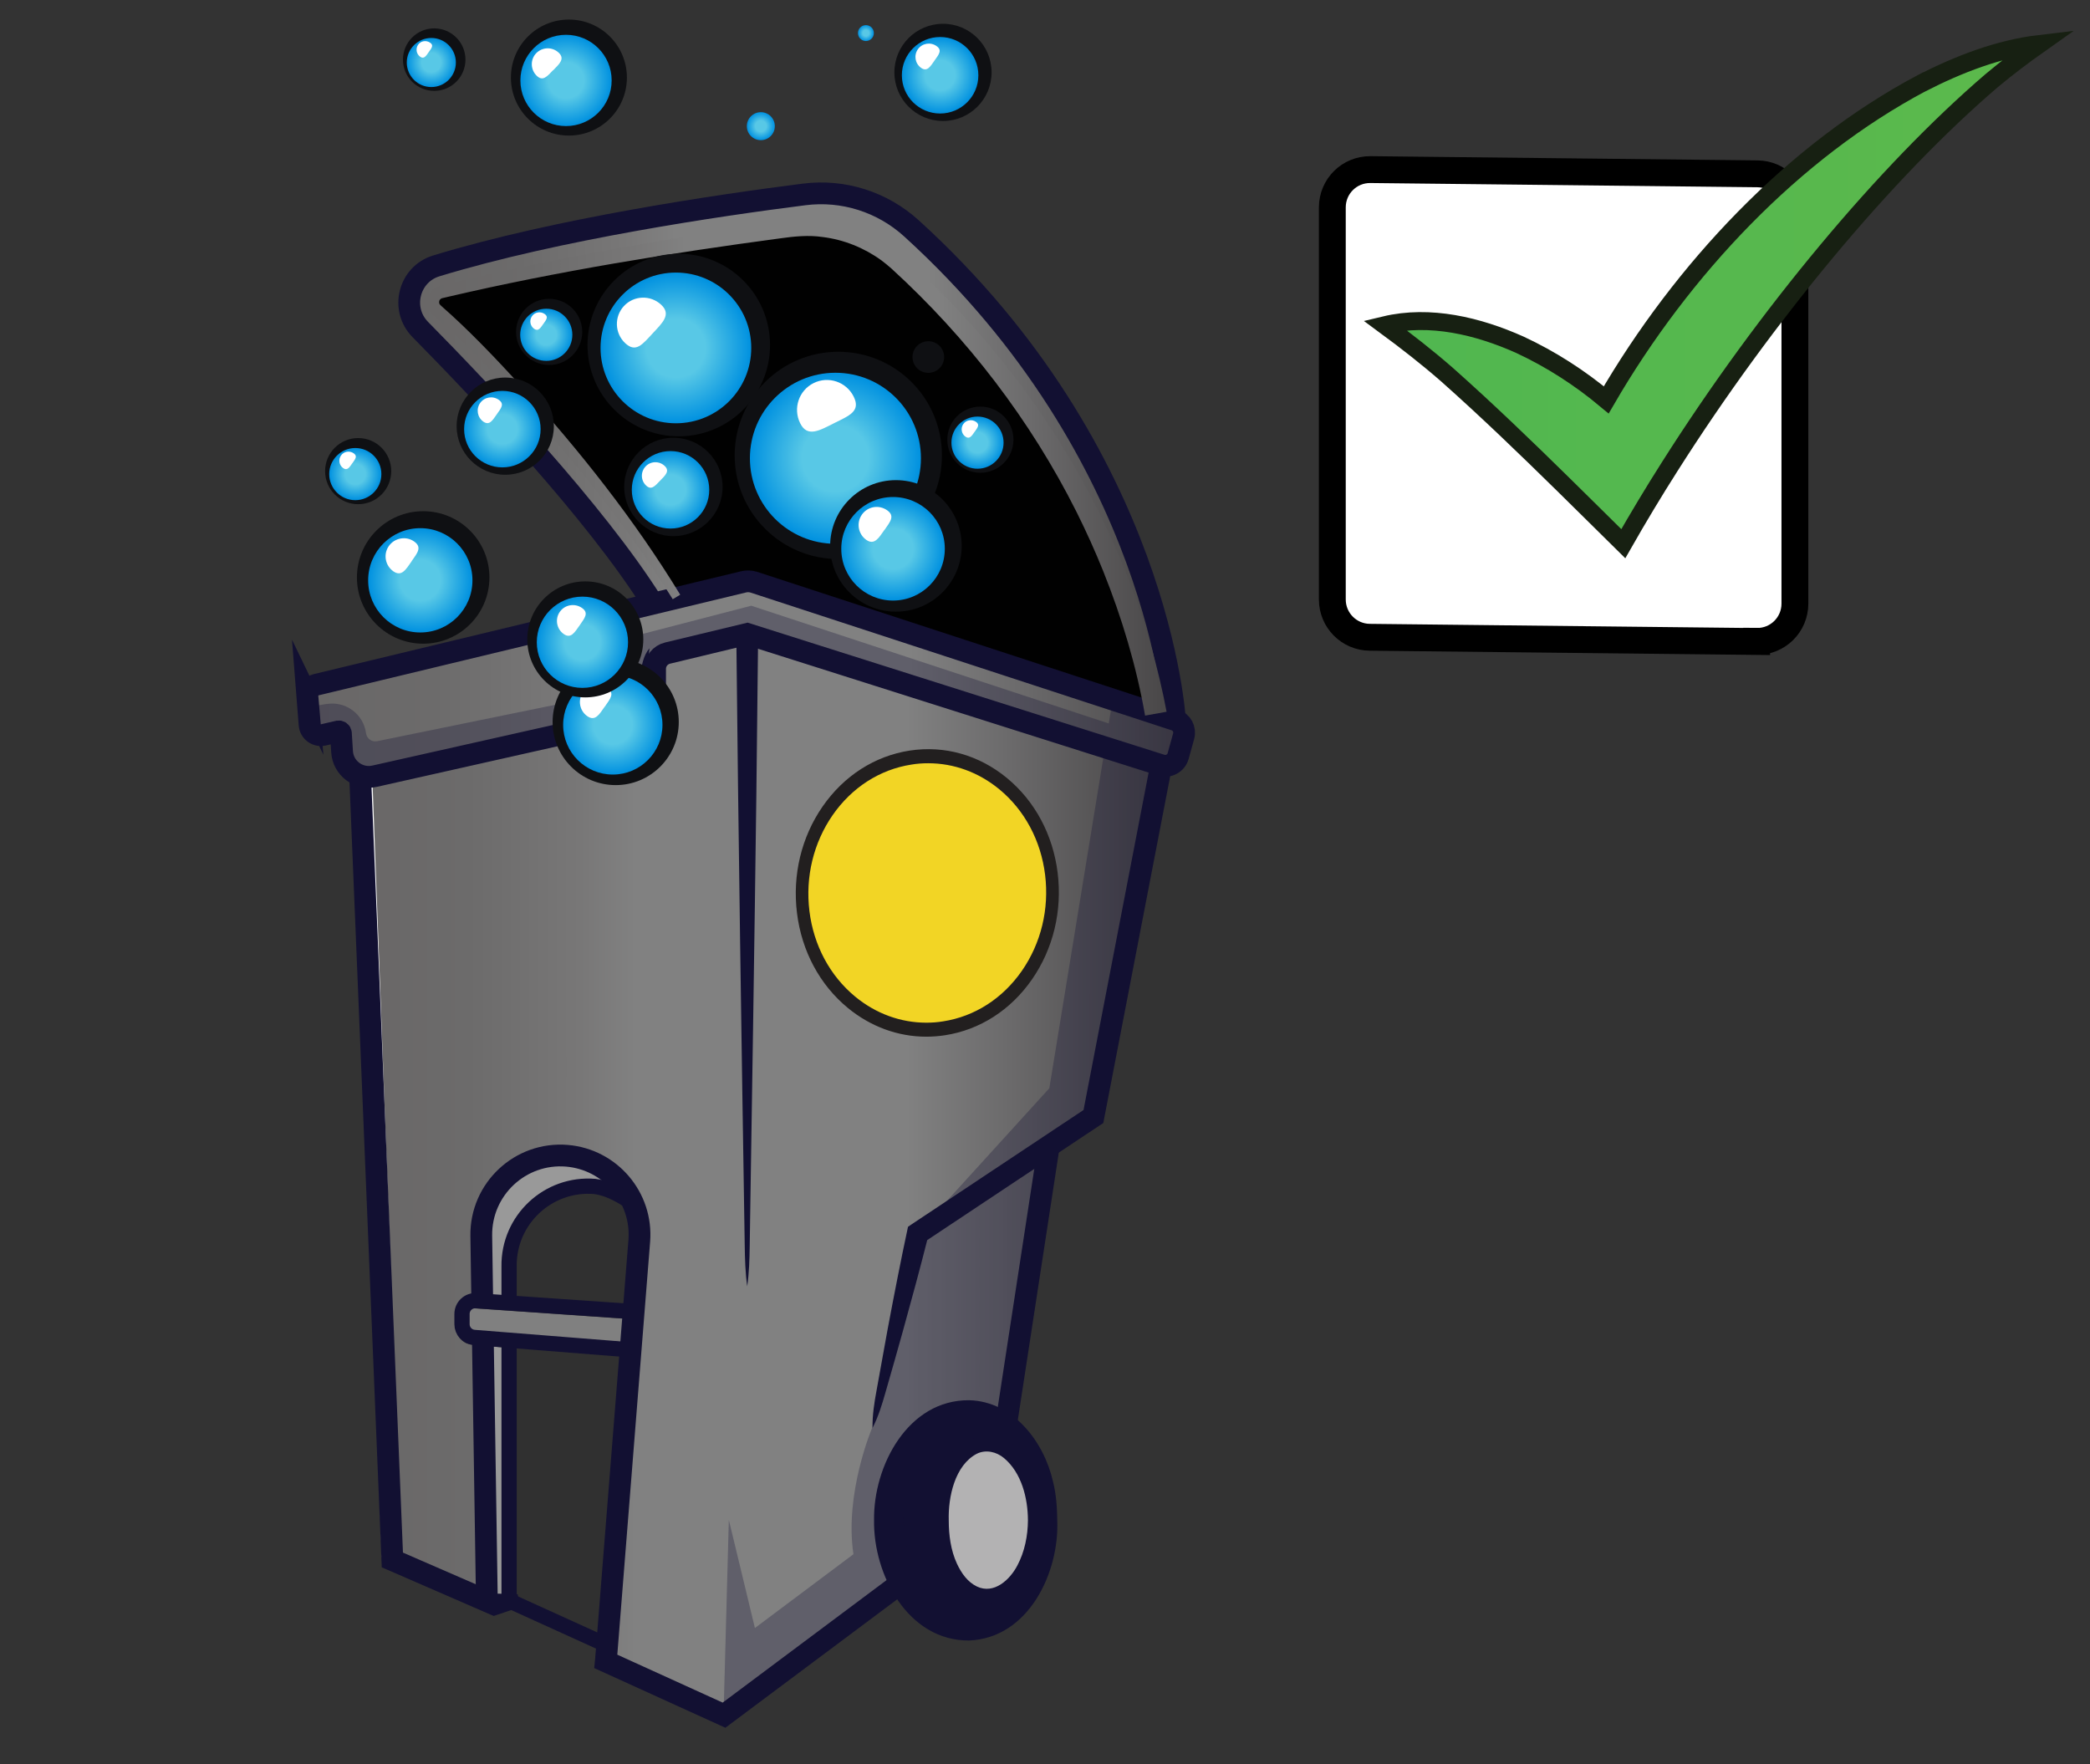 <?xml version="1.0" encoding="UTF-8"?>
<svg xmlns="http://www.w3.org/2000/svg" xmlns:xlink="http://www.w3.org/1999/xlink" viewBox="0 0 218 184">
  <rect x="0" y="0" width="218" height="184" fill="#333333" stroke="none"/>
  <defs>
    <style>
      .cls-1, .cls-2, .cls-3, .cls-4, .cls-5 {
        fill: none;
      }

      .cls-6 {
        fill: #010101;
      }

      .cls-7 {
        fill: gray;
      }

      .cls-8 {
        fill: url(#radial-gradient-7);
      }

      .cls-9 {
        fill: url(#radial-gradient-6);
      }

      .cls-10 {
        fill: url(#radial-gradient-5);
      }

      .cls-11 {
        fill: url(#radial-gradient-4);
      }

      .cls-12 {
        fill: url(#radial-gradient-9);
      }

      .cls-13 {
        fill: url(#radial-gradient-8);
      }

      .cls-14 {
        fill: url(#radial-gradient-3);
      }

      .cls-15 {
        fill: url(#radial-gradient-2);
      }

      .cls-2 {
        mix-blend-mode: overlay;
        stroke: #fff;
        stroke-width: 2.05px;
      }

      .cls-2, .cls-16, .cls-3, .cls-4, .cls-5 {
        stroke-miterlimit: 10;
      }

      .cls-2, .cls-17, .cls-18 {
        isolation: isolate;
      }

      .cls-19 {
        fill: url(#linear-gradient-5);
      }

      .cls-20 {
        fill: url(#linear-gradient-6);
      }

      .cls-21 {
        fill: url(#linear-gradient-4);
      }

      .cls-22 {
        fill: url(#linear-gradient-3);
      }

      .cls-23 {
        fill: url(#linear-gradient-2);
      }

      .cls-24 {
        fill: #8bc53f;
      }

      .cls-24, .cls-25 {
        opacity: .27;
      }

      .cls-26, .cls-17 {
        fill: #121032;
      }

      .cls-27 {
        fill: url(#radial-gradient);
      }

      .cls-16 {
        stroke: #000;
        stroke-width: 2.8px;
      }

      .cls-16, .cls-28 {
        fill: #fff;
      }

      .cls-29 {
        fill: url(#linear-gradient);
      }

      .cls-17 {
        opacity: .3;
      }

      .cls-3 {
        stroke-width: 2.27px;
      }

      .cls-3, .cls-5 {
        stroke: #121032;
      }

      .cls-4 {
        stroke: #172012;
        stroke-width: 1.87px;
      }

      .cls-30, .cls-25 {
        fill: #f2d525;
      }

      .cls-31 {
        fill: #303030;
      }

      .cls-32 {
        fill: url(#radial-gradient-16);
      }

      .cls-33 {
        fill: url(#radial-gradient-12);
      }

      .cls-34 {
        fill: url(#radial-gradient-14);
      }

      .cls-35 {
        fill: url(#radial-gradient-13);
      }

      .cls-36 {
        fill: url(#radial-gradient-10);
      }

      .cls-37 {
        fill: url(#radial-gradient-11);
      }

      .cls-38 {
        fill: url(#radial-gradient-15);
      }

      .cls-39 {
        fill: #b3b2b3;
      }

      .cls-40 {
        fill: #221f1f;
      }

      .cls-5 {
        stroke-width: 1.59px;
      }

      .cls-41 {
        clip-path: url(#clippath);
      }

      .cls-42 {
        fill: #999;
      }

      .cls-43 {
        fill: #0f1013;
      }
    </style>
    <linearGradient id="linear-gradient" x1="144.43" y1="30.65" x2="212.74" y2="30.65" gradientUnits="userSpaceOnUse">
      <stop offset="0" stop-color="#50b750"/>
      <stop offset="0" stop-color="#50b750"/>
      <stop offset="1" stop-color="#5cb94c"/>
      <stop offset="1" stop-color="#5cb94c"/>
    </linearGradient>
    <linearGradient id="linear-gradient-2" x1="32.75" y1="70.83" x2="122.83" y2="70.83" gradientUnits="userSpaceOnUse">
      <stop offset="0" stop-color="#696767"/>
      <stop offset=".14" stop-color="#6c6b6b"/>
      <stop offset=".28" stop-color="#787777"/>
      <stop offset=".35" stop-color="#818181"/>
      <stop offset=".69" stop-color="#818181"/>
      <stop offset=".82" stop-color="#6b6a6b"/>
      <stop offset="1" stop-color="#494748"/>
    </linearGradient>
    <linearGradient id="linear-gradient-3" x1="43.37" y1="44.99" x2="120.86" y2="44.99" xlink:href="#linear-gradient-2"/>
    <linearGradient id="linear-gradient-4" x1="-2237.42" y1="217.91" x2="-2237.42" y2="217.88" gradientTransform="translate(-2186.91 298.25) rotate(-180)" gradientUnits="userSpaceOnUse">
      <stop offset="0" stop-color="#999"/>
      <stop offset=".77" stop-color="#666"/>
    </linearGradient>
    <linearGradient id="linear-gradient-5" x1="37.29" y1="122.56" x2="120.28" y2="122.56" xlink:href="#linear-gradient-2"/>
    <linearGradient id="linear-gradient-6" x1="44.51" y1="48.79" x2="121.68" y2="48.79" xlink:href="#linear-gradient-2"/>
    <radialGradient id="radial-gradient" cx="52.4" cy="44.76" fx="52.4" fy="44.76" r="3.99" gradientUnits="userSpaceOnUse">
      <stop offset=".39" stop-color="#58c8e6"/>
      <stop offset="1" stop-color="#0091e0"/>
    </radialGradient>
    <radialGradient id="radial-gradient-2" cx="79.36" cy="13.16" fx="79.36" fy="13.16" r="1.46" xlink:href="#radial-gradient"/>
    <radialGradient id="radial-gradient-3" cx="87.14" cy="47.8" fx="87.14" fy="47.8" r="8.92" xlink:href="#radial-gradient"/>
    <radialGradient id="radial-gradient-4" cx="43.84" cy="60.53" fx="43.84" fy="60.53" r="5.44" xlink:href="#radial-gradient"/>
    <radialGradient id="radial-gradient-5" cx="101.96" cy="46.17" fx="101.96" fy="46.17" r="2.72" xlink:href="#radial-gradient"/>
    <radialGradient id="radial-gradient-6" cx="63.92" cy="75.61" fx="63.92" fy="75.61" r="5.18" xlink:href="#radial-gradient"/>
    <radialGradient id="radial-gradient-7" cx="93.15" cy="57.24" fx="93.15" fy="57.24" r="5.4" xlink:href="#radial-gradient"/>
    <radialGradient id="radial-gradient-8" cx="98.06" cy="7.85" fx="98.06" fy="7.85" r="3.99" xlink:href="#radial-gradient"/>
    <radialGradient id="radial-gradient-9" cx="44.99" cy="6.52" fx="44.99" fy="6.52" r="2.56" xlink:href="#radial-gradient"/>
    <radialGradient id="radial-gradient-10" cx="37.06" cy="49.45" fx="37.06" fy="49.45" r="2.72" xlink:href="#radial-gradient"/>
    <radialGradient id="radial-gradient-11" cx="56.98" cy="34.92" fx="56.98" fy="34.92" r="2.72" xlink:href="#radial-gradient"/>
    <radialGradient id="radial-gradient-12" cx="90.32" cy="3.45" fx="90.32" fy="3.45" r=".83" xlink:href="#radial-gradient"/>
    <radialGradient id="radial-gradient-13" cx="70.5" cy="36.29" fx="70.5" fy="36.29" r="7.86" xlink:href="#radial-gradient"/>
    <radialGradient id="radial-gradient-14" cx="59.04" cy="8.39" fx="59.04" fy="8.39" r="4.76" xlink:href="#radial-gradient"/>
    <radialGradient id="radial-gradient-15" cx="60.75" cy="66.99" fx="60.75" fy="66.99" r="4.76" xlink:href="#radial-gradient"/>
    <radialGradient id="radial-gradient-16" cx="69.94" cy="51.09" fx="69.94" fy="51.09" r="4.04" xlink:href="#radial-gradient"/>
    <clipPath id="clippath">
      <rect class="cls-1" x="-863.5" y="477.69" width="1572.9" height="390.47"/>
    </clipPath>
  </defs>
  <g class="cls-18">
    <g id="dark_color_outline_2" data-name="dark color outline 2">
      <path class="cls-16" d="M183.23,66.91l-40.36-.44c-2.16-.02-3.9-1.78-3.9-3.94V21.63c0-2.2,1.79-3.97,3.99-3.94l40.36.44c2.16.02,3.9,1.78,3.9,3.94v40.89c0,2.2-1.79,3.97-3.99,3.94Z"/>
    </g>
    <g id="bright_color_fill" data-name="bright color fill">
      <path class="cls-29" d="M200.43,8.68c-13.36,7.1-24.95,19.36-32.89,33.03-2.74-2.29-5.76-4.24-9.01-5.75-4.33-1.94-9.37-3.17-14.09-2.04,2.24,1.65,4.45,3.37,6.53,5.19,4.15,3.69,8.12,7.52,12.06,11.39,2.1,2.06,4.19,4.14,6.29,6.21,1.54-2.7,3.16-5.4,4.86-8.07,9.98-15.72,22.45-30.71,33.55-40.22,1.59-1.33,3.25-2.59,5.02-3.84-4.31.51-8.46,2.13-12.32,4.1Z"/>
    </g>
    <g id="dark_color_outline" data-name="dark color outline">
      <path class="cls-4" d="M200.43,8.68c-13.36,7.1-24.95,19.36-32.89,33.03-2.74-2.29-5.76-4.24-9.01-5.75-4.33-1.94-9.37-3.17-14.09-2.04,2.24,1.65,4.45,3.37,6.53,5.19,4.15,3.69,8.12,7.52,12.06,11.39,2.1,2.06,4.19,4.14,6.29,6.21,1.54-2.7,3.16-5.4,4.86-8.07,9.98-15.72,22.45-30.71,33.55-40.22,1.59-1.33,3.25-2.59,5.02-3.84-4.31.51-8.46,2.13-12.32,4.1Z"/>
    </g>
    <g id="logo">
      <path class="cls-23" d="M51.95,76.98c.1.04.19.1.29.17.11.08.24.11.37.08l5.31-1.19c.13-.03.23-.11.3-.22.12-.22.29-.41.5-.55.38-.28.85-.44,1.31-.47.91-.1,1.84-.06,2.79.1.06.01.12,0,.18,0l3.19-.72c.87-.2,1.48-.96,1.48-1.85v-2.57c0-1.1.75-2.05,1.82-2.31l8.5-2.05,43.36,13.75c.19.06.39.04.56-.05.17-.09.3-.25.35-.44l.57-2.06c.1-.37-.1-.75-.47-.87l-43.91-14.36c-.23-.07-.47-.08-.71-.03l-44.58,10.73c-.25.06-.41.28-.39.53l.23,2.93c0,.14.08.28.21.37.12.09.28.12.43.08l1.55-.35c.26-.06.53,0,.74.16.21.16.34.4.36.66l.12,1.91h0c.04.62.34,1.19.84,1.56.37.28.81.42,1.27.42.16,0,.31-.02.46-.05l7.27-1.64c.06-.02.12-.04.17-.08"/>
      <path class="cls-6" d="M45.59,32.13c4.51,4.04,8.93,8.76,14.35,15.32,3.97,4.86,7.28,9.45,10.11,14.01.1.17.3.25.49.2l6.86-1.65h0c.48-.12.98-.1,1.45.06l40.09,13.11s.09.02.14.02c.11,0,.22-.04.3-.12.12-.11.18-.27.14-.43-1.04-5.05-2.69-10.22-4.91-15.35-4.95-11.33-12.47-21.7-21.75-30-1.44-1.19-3.12-2.09-4.86-2.59-1.72-.52-3.62-.68-5.48-.46-7.56.95-15.5,2.19-23.61,3.69-4.82.9-8.71,1.71-12.25,2.56l-.61.14c-.05.01-.11.02-.18.06-.25.1-.44.33-.51.6-.07.29,0,.58.19.79.01.01.02.02.04.04h0Z"/>
      <path class="cls-22" d="M120.85,68.59c-.73-3.35-1.73-6.77-2.97-10.15-3.28-8.91-9.99-22.06-23.26-34.13-2.89-2.63-6.77-3.86-10.64-3.36-8.89,1.13-25.67,3.59-38.25,7.42-1.12.34-1.96,1.22-2.25,2.36-.29,1.14.03,2.32.86,3.16,6.31,6.4,17.8,18.55,23.92,28.02.1.16.3.24.49.2l.86-.21c.14-.03.26-.14.32-.27s.04-.29-.04-.41c-2.84-4.46-6.13-8.92-10.07-13.65-4.21-5.03-8.26-9.39-12.41-13.31l-.31-.29c-.45-.41-.91-.84-1.38-1.23l-.26-.22s0,0-.01-.01c-.25-.2-.41-.47-.45-.76-.07-.31,0-.64.19-.92.2-.29.49-.5.8-.55,0,0,.02,0,.03,0l.55-.14c1.09-.27,2.24-.55,3.33-.8,9.57-2.16,19.84-4.01,31.41-5.65,1.09-.16,2.34-.31,3.46-.26,1.98.08,3.94.55,5.65,1.37,1.04.48,2.04,1.11,2.97,1.87,12.88,11.34,22.32,26.32,26.57,42.16.06.2.24.34.44.34.04,0,.07,0,.11-.01.24-.06.39-.3.34-.54h0Z"/>
      <path class="cls-26" d="M99.98,148.29c-1.73.44-3.33,1.7-4.38,3.48-1.17,1.89-1.81,4.31-1.81,6.8-.04,4.11,2.19,10.07,7.27,10.43h.01c.08,0,.16,0,.24,0,2.09,0,4.18-1.24,5.63-3.36,1.34-1.91,2.11-4.42,2.19-7.06-.06-4.13-1.89-7.8-4.76-9.59-1.39-.84-2.91-1.08-4.4-.71h0Z"/>
      <path class="cls-31" d="M53.59,140.78c-.09.09-.15.21-.15.33v25.33c0,.18.1.34.27.41l8.4,3.82c.06.03.12.04.19.04.08,0,.16-.02.23-.06.13-.08.21-.21.22-.36l2.25-28.31c0-.12-.03-.24-.11-.33-.08-.09-.19-.15-.31-.16l-10.65-.85c-.13-.01-.25.03-.34.12h0Z"/>
      <path class="cls-42" d="M52.61,135.85c.09-.09.14-.21.14-.33v-3.41c-.04-2.43.96-4.76,2.72-6.41,1.77-1.65,4.16-2.48,6.57-2.28h.02c.14.02.3.04.49.08.21.04.42-.06.51-.26.09-.2.03-.43-.14-.55-1.13-.83-2.46-1.32-3.85-1.44-2.12-.17-4.24.56-5.79,2.01-1.56,1.46-2.43,3.51-2.4,5.64l.1,6.56c0,.24.19.43.42.45l.86.06h.03c.12,0,.23-.04.31-.12h0Z"/>
      <path class="cls-31" d="M65.28,125.52c-.04-.08-.09-.14-.17-.19-.78-.49-1.95-1.11-3.11-1.25-2.23-.18-4.43.59-6.05,2.1-1.63,1.52-2.54,3.67-2.51,5.91v3.52c0,.24.19.44.42.45l11.09.77h.03c.24,0,.43-.18.45-.42l.56-7.04c.11-1.33-.14-2.66-.72-3.86h0Z"/>
      <path class="cls-7" d="M64.67,140.83c.24,0,.43-.18.45-.42l.19-2.39c0-.12-.03-.24-.11-.33-.08-.09-.19-.15-.31-.16l-15.47-1.07h0c-.3-.02-.57.08-.78.28-.21.2-.33.47-.33.76v1.07c0,.54.42,1,.96,1.04l15.37,1.22h.04,0Z"/>
      <path class="cls-42" d="M51.56,140.47c-.13-.01-.25.03-.35.12-.09.09-.14.21-.14.34l.38,25.33c0,.24.2.44.44.45h.4s0,.01.01.01c.12,0,.23-.05.32-.13.09-.09.14-.2.14-.33v-25.28c0-.24-.18-.43-.42-.45l-.78-.06h0Z"/>
      <path class="cls-21" d="M50.92,80.34c-.18-.01-.35,0-.51.01-.09,0-.18.01-.26.02-.01,0-.02,0-.04,0"/>
      <path class="cls-19" d="M43.26,80.73l-4.02.9c-.45.1-.91.12-1.4.02h0c-.14-.04-.28,0-.38.09-.1.09-.16.22-.16.36l3.28,79.84c0,.17.11.33.27.4l8.59,3.73c.14.06.3.05.43-.04.13-.09.2-.23.2-.39l-.38-24.94c0-.23-.19-.43-.42-.45h-.07c-.89-.08-1.59-.83-1.59-1.72v-1.07c0-.48.2-.94.55-1.26.28-.26.65-.42,1.03-.45.24-.02.42-.22.42-.46l-.1-6.4c-.04-2.51.99-4.94,2.83-6.66,1.84-1.72,4.33-2.59,6.83-2.38,4.9.4,8.56,4.72,8.17,9.61l-3.43,43.06c-.01.19.09.37.27.45l10.99,5c.06.03.12.04.19.04.1,0,.19-.03.27-.09l17.09-12.78c.17-.13.23-.36.14-.55-.81-1.83-1.25-3.93-1.26-6.06.02-4.72,2-8.8,5.31-10.91,2.05-1.32,4.72-1.51,6.95-.5.13.06.28.05.4-.02s.21-.19.23-.33l3.8-24.8c.03-.18-.05-.36-.2-.45-.15-.1-.35-.1-.5,0l-11.15,7.42c-.09.06-.16.16-.19.27-.41,1.62-.8,3.12-1.2,4.59-.79,2.92-1.96,7.16-2.8,10.03-.09.31-.18.62-.27.93-.07.26-.14.51-.22.76.04-.26.09-.52.14-.78.06-.32.12-.64.17-.96.38-2.19.93-5.11,1.43-7.68.18-.91.34-1.78.49-2.56.38-1.94.74-3.69,1.1-5.35l.23-.15,17.93-11.93c.1-.07.17-.17.2-.29l6.79-35.19c.04-.23-.09-.45-.31-.52l-40.75-12.92c-.14-.04-.29-.02-.4.06s-.19.22-.19.36l-.17,15.47c-.13,10.19-.32,22.89-.49,34.25-.24-15.83-.5-33.79-.67-49.82,0-.14-.07-.27-.18-.35-.11-.08-.25-.12-.39-.08l-6.93,1.67c-.45.11-.77.51-.77.98v2.57c0,1.44-.93,2.7-2.3,3.12-.18.05-.3.21-.32.39-.02.18.07.36.23.45.83.46,1.63,1,2.37,1.61.27.23.26.55.15.77-.1.22-.34.43-.7.36l-.44-.08c-.67-.12-1.43-.27-2.03-.35-2.08-.3-3.84-.29-5.38.02-.03,0-.08.01-.12.02-.23.04-.35.06-.52,0,0,0-.81-.3-.84-.31,0,0,0,0,0,0-.34-.12-.62-.34-.82-.65-.1-.16-.3-.24-.48-.2l-4.68,1.05c-.16.04-.3.16-.34.32"/>
      <path class="cls-39" d="M101.19,151.27c-1.82,1.36-2.98,4.16-3.02,7.29v.02c.05,2.01.54,3.92,1.38,5.38.92,1.61,2.24,2.56,3.56,2.56.05,0,.1,0,.15,0,3.22-.28,4.62-4.82,4.6-7.95,0-1.9-.4-3.74-1.15-5.19-.66-1.34-1.67-2.31-2.76-2.64-.94-.29-1.9-.1-2.78.53h0Z"/>
      <path class="cls-17" d="M34.1,73.42l-1.99.32.22,3.04s2.52-.61,2.73-.55c.21.06,1.47,4.79,1.47,4.79l31.46-6.6.3-5.54,9.47-2.74,37.57,11.39-5.88,35.98-13.76,15.13-4.72,20.29s-2.91,6.83-1.95,13.18l-10.28,7.7s-2.72-11.32-2.72-11.26-.55,20.34-.55,20.34l15.14-12.13c.11.19.23.38.36.56l2.83-2.14s-3.1-3.92-1.14-10.68c1.96-6.76,6.38-9.47,12.29-6.29l4.39-28.65,5.13-2.59,6.61-37.17,1.71-.78.53-4.28-7.3-1.54-.37,2.26-37.29-12.28-11.76,3.05c-1.14.3-1.94,1.33-1.94,2.51v2.61c0,.46-.32.85-.77.94l-24.56,5.02c-.55.11-1.07-.27-1.15-.82-.25-1.99-2.11-3.38-4.09-3.06h0Z"/>
      <line class="cls-2" x1="40.85" y1="162.36" x2="37.83" y2="81.66"/>
      <path class="cls-3" d="M93.85,165.2l-18.33,13.7s-10.65-4.85-12.33-5.61l.02-.2,3.47-43.66c.36-4.53-3.02-8.5-7.55-8.88-4.86-.4-9,3.48-8.93,8.35l.11,7.27"/>
      <path class="cls-5" d="M66.06,125.58s-2.01-1.59-4.03-1.83h0c-4.86-.4-9,3.48-8.93,8.35v4.06"/>
      <path class="cls-5" d="M63.09,171.5l-9.99-4.54c0-5.77,0-26.92,0-26.92"/>
      <line class="cls-3" x1="50.37" y1="140.03" x2="50.79" y2="167.33"/>
      <path class="cls-5" d="M65.96,140.81l-16.5-1.31c-.72-.06-1.27-.66-1.27-1.38v-1.07c0-.8.68-1.44,1.48-1.38l16.62,1.15"/>
      <path class="cls-3" d="M32.07,72.67c-.05-.58.34-1.11.91-1.25l44.58-10.73c.36-.09.73-.07,1.08.04l43.91,14.36c.71.23,1.11.98.91,1.7l-.57,2.06c-.21.77-1.02,1.2-1.77.96l-43.18-13.69-8.31,2c-.76.18-1.3.86-1.3,1.64v2.57c0,1.2-.84,2.25-2.01,2.51l-27.24,6.12c-1.68.38-3.3-.84-3.4-2.56l-.12-1.91c0-.13-.13-.22-.26-.2l-1.56.36c-.71.16-1.4-.34-1.45-1.07l-.23-2.93h0Z"/>
      <path class="cls-26" d="M120.01,79.59h0l2.23.43-7.07,36.65-.09.47-.4.26-18.33,12.19.48-.69c-.85,3.37-1.76,6.72-2.69,10.07-.58,2.08-1.18,4.19-1.78,6.27-.36,1.27-.74,2.51-1.35,3.7-.02-1.34.18-2.61.42-3.91.38-2.13.77-4.29,1.16-6.41.67-3.56,1.36-7.12,2.12-10.66l.38-.26,18.33-12.19-.49.73,7.07-36.65h0Z"/>
      <path class="cls-26" d="M76.81,66.12h2.27s-.19,17.01-.19,17.01c-.18,14.02-.47,32.84-.69,46.79-.02,1.42-.06,2.84-.26,4.25-.2-1.42-.24-2.84-.26-4.25-.32-20.01-.68-43.74-.88-63.8h0Z"/>
      <path class="cls-26" d="M36.41,80.46h0l2.27-.09,3.38,82.29-.68-1,10.65,4.63-.62-.08,2.59.07.2,1.36c-.24.07-2.52.86-2.7.91l-.38-.16-10.65-4.63-.65-.28-.03-.71-3.38-82.29h0Z"/>
      <line class="cls-3" x1="105" y1="148.22" x2="109.39" y2="119.57"/>
      <path class="cls-3" d="M68.03,62.84c-5.97-9.48-17.73-21.92-24.19-28.47-2.11-2.14-1.2-5.77,1.68-6.64,12.62-3.85,29.44-6.32,38.36-7.45,4.07-.52,8.16.78,11.19,3.54,25.96,23.59,27.48,51.28,27.48,51.28"/>
      <path class="cls-20" d="M121.68,74.24h0l-2.24.4c-.9-5.15-2.42-10.21-4.37-15.07-.83-2.07-1.78-4.16-2.77-6.15-4.8-9.58-11.42-18.2-19.33-25.42-.31-.28-.7-.59-1.03-.84-1.8-1.31-3.93-2.17-6.15-2.44-1.42-.21-2.92-.07-4.33.13-11.63,1.56-23.25,3.43-34.69,6.1l-.55.13c-.28.04-.44.23-.41.51.01.1.08.19.15.26l.03.02.05.05c2.95,2.59,5.64,5.44,8.29,8.32,6.14,6.77,11.85,13.97,16.62,21.79l-.78.47c-4.8-7.71-10.54-14.81-16.7-21.47-2.65-2.82-5.33-5.62-8.26-8.14-.34-.27-.59-.65-.67-1.08-.16-.83.38-1.72,1.2-1.95.08-.03.12-.03.17-.05l.55-.14c11.84-2.87,23.86-4.92,35.92-6.61,4.41-.59,8.98.93,12.19,4.01,13.65,12.36,23.66,28.97,27.11,47.15h0Z"/>
      <path class="cls-26" d="M91.17,158.57h0c-.09-5.67,3.54-12.59,9.93-12.52,4.59.12,7.79,4.33,8.73,8.46.34,1.33.43,2.7.45,4.06.22,5.49-3.01,12.28-9.18,12.54-6.39.06-10.02-6.86-9.93-12.54h0ZM94.26,158.57c-.06,4.12,2.19,9.67,6.84,9.98,5.45.06,8.27-7.13,7.44-11.81-.54-3.78-3.22-8.26-7.44-8.17-4.67.32-6.9,5.86-6.84,9.99h0Z"/>
      <path class="cls-26" d="M96.69,158.56h0c.1-2.8.95-5.83,3.22-7.71,1.21-1.01,3-1.38,4.46-.7,3.02,1.44,4.06,5.33,4.08,8.4-.03,2.73-.72,5.65-2.8,7.59-1.66,1.54-4.02,1.57-5.76.13-2.24-1.86-3.16-4.92-3.2-7.73h0ZM98.96,158.57h0c0,1.54.21,3.14.86,4.54.47,1,1.11,1.9,2.08,2.37,1.77.84,3.44-.69,4.23-2.22.75-1.42,1.08-3.08,1.09-4.69-.01-2.33-.67-4.96-2.5-6.49-.79-.66-1.89-.91-2.83-.45-2.3,1.2-3,4.53-2.93,6.94h0Z"/>
      <path class="cls-26" d="M68.24,70.18c-.09-.15-.18-.37-.26-.57-.08-.21-.14-.42-.19-.63-.1-.43-.14-.89-.04-1.36-.32.36-.54.83-.68,1.32-.07.24-.13.5-.17.75-.04.26-.07.5-.07.8l1.4-.32Z"/>
      <g>
        <circle class="cls-43" cx="52.7" cy="44.45" r="5.07"/>
        <circle class="cls-27" cx="52.4" cy="44.76" r="3.99"/>
        <path class="cls-28" d="M51.82,43.21c-.44.63-.77,1.21-1.4.77s-.78-1.31-.34-1.94,1.31-.78,1.94-.34.25.88-.2,1.51Z"/>
      </g>
      <circle class="cls-15" cx="79.36" cy="13.16" r="1.46"/>
      <g>
        <circle class="cls-43" cx="87.44" cy="47.5" r="10.81"/>
        <circle class="cls-14" cx="87.14" cy="47.8" r="8.92"/>
        <path class="cls-28" d="M87.04,44.12c-1.54.77-2.82,1.56-3.58.02s-.14-3.41,1.4-4.18c1.54-.77,3.41-.14,4.18,1.4.77,1.54-.46,1.99-2,2.76Z"/>
      </g>
      <g>
        <circle class="cls-43" cx="44.14" cy="60.23" r="6.91"/>
        <circle class="cls-11" cx="43.84" cy="60.53" r="5.44"/>
        <path class="cls-28" d="M42.94,58.54c-.6.86-1.05,1.65-1.91,1.05s-1.07-1.79-.47-2.64,1.79-1.07,2.64-.47.34,1.2-.27,2.06Z"/>
      </g>
      <g>
        <circle class="cls-43" cx="102.26" cy="45.86" r="3.45"/>
        <circle class="cls-10" cx="101.96" cy="46.17" r="2.72"/>
        <path class="cls-28" d="M101.67,45.02c-.3.43-.53.83-.96.53s-.53-.89-.23-1.32.89-.53,1.32-.23.17.6-.13,1.03Z"/>
      </g>
      <g>
        <circle class="cls-43" cx="64.22" cy="75.31" r="6.58"/>
        <circle class="cls-9" cx="63.92" cy="75.61" r="5.18"/>
        <path class="cls-28" d="M63.08,73.7c-.57.82-1,1.57-1.82,1s-1.02-1.7-.44-2.52,1.7-1.02,2.52-.44.32,1.14-.25,1.96Z"/>
      </g>
      <g>
        <circle class="cls-43" cx="93.45" cy="56.94" r="6.86"/>
        <circle class="cls-8" cx="93.15" cy="57.24" r="5.4"/>
        <path class="cls-28" d="M92.26,55.26c-.6.85-1.05,1.64-1.9,1.05-.85-.6-1.06-1.77-.46-2.63s1.77-1.06,2.63-.46c.85.6.33,1.19-.26,2.04Z"/>
      </g>
      <g>
        <circle class="cls-43" cx="98.36" cy="7.55" r="5.07"/>
        <circle class="cls-13" cx="98.06" cy="7.85" r="3.99"/>
        <path class="cls-28" d="M97.48,6.31c-.44.63-.77,1.21-1.4.77s-.78-1.31-.34-1.94c.44-.63,1.31-.78,1.94-.34.63.44.25.88-.2,1.51Z"/>
      </g>
      <g>
        <circle class="cls-43" cx="45.29" cy="6.22" r="3.26"/>
        <circle class="cls-12" cx="44.99" cy="6.52" r="2.56"/>
        <path class="cls-28" d="M44.73,5.42c-.28.4-.5.78-.9.5s-.5-.84-.22-1.25.84-.5,1.25-.22.16.56-.13.97Z"/>
      </g>
      <g>
        <circle class="cls-43" cx="37.36" cy="49.14" r="3.45"/>
        <circle class="cls-36" cx="37.06" cy="49.45" r="2.72"/>
        <path class="cls-28" d="M36.76,48.3c-.3.43-.53.83-.96.53s-.53-.89-.23-1.32.89-.53,1.32-.23.17.6-.13,1.03Z"/>
      </g>
      <g>
        <circle class="cls-43" cx="57.28" cy="34.62" r="3.45"/>
        <circle class="cls-37" cx="56.98" cy="34.92" r="2.72"/>
        <path class="cls-28" d="M56.68,33.77c-.3.43-.53.83-.96.53s-.53-.89-.23-1.32.89-.53,1.32-.23.17.6-.13,1.03Z"/>
      </g>
      <circle class="cls-43" cx="96.83" cy="37.24" r="1.65"/>
      <circle class="cls-33" cx="90.32" cy="3.45" r=".83"/>
      <g>
        <circle class="cls-43" cx="70.8" cy="35.99" r="9.52"/>
        <circle class="cls-35" cx="70.5" cy="36.29" r="7.86"/>
        <path class="cls-28" d="M68.05,34.8c1.03-1.11,2.02-1.99.91-3.02-1.11-1.03-2.85-.97-3.88.14-1.03,1.11-.97,2.85.14,3.88,1.11,1.03,1.8.11,2.83-1Z"/>
      </g>
      <g>
        <circle class="cls-43" cx="59.34" cy="8.09" r="6.05"/>
        <circle class="cls-34" cx="59.04" cy="8.39" r="4.76"/>
        <path class="cls-28" d="M57.7,7.33c.64-.66,1.25-1.18.59-1.82s-1.71-.62-2.35.03-.62,1.71.03,2.35,1.09.09,1.72-.57Z"/>
      </g>
      <circle class="cls-43" cx="61.05" cy="66.69" r="6.05"/>
      <circle class="cls-38" cx="60.75" cy="66.99" r="4.76"/>
      <path class="cls-28" d="M60.47,65.21c-.53.75-.92,1.45-1.67.92s-.93-1.56-.41-2.31,1.56-.93,2.31-.41.29,1.05-.23,1.8Z"/>
      <g>
        <circle class="cls-43" cx="70.24" cy="50.79" r="5.13"/>
        <circle class="cls-32" cx="69.94" cy="51.09" r="4.04"/>
        <path class="cls-28" d="M68.84,50.15c.54-.56,1.06-1,.5-1.54s-1.45-.53-1.99.03-.53,1.45.03,1.99.92.08,1.46-.48Z"/>
      </g>
      <g>
        <path class="cls-30" d="M109.67,91.14c.97,7.8-4.04,15.01-11.19,16.11-7.15,1.1-13.73-4.33-14.7-12.12-.97-7.8,4.04-15.01,11.19-16.11,7.15-1.1,13.73,4.33,14.7,12.12Z"/>
        <path class="cls-40" d="M96.62,108.13c-2.95,0-5.81-1.04-8.2-3.01-2.92-2.41-4.8-5.92-5.29-9.89s.46-7.92,2.68-11.12c2.22-3.2,5.44-5.26,9.07-5.82,3.63-.56,7.24.46,10.15,2.86,2.92,2.41,4.8,5.92,5.29,9.89.49,3.97-.46,7.92-2.68,11.12-2.22,3.2-5.44,5.26-9.07,5.82-.65.1-1.3.15-1.95.15ZM96.82,79.61c-.59,0-1.17.04-1.76.14-3.29.51-6.2,2.38-8.21,5.27-2,2.89-2.86,6.44-2.42,10.02.44,3.57,2.14,6.74,4.77,8.91,2.16,1.78,4.75,2.72,7.42,2.72.59,0,1.17-.04,1.76-.14,3.29-.51,6.2-2.38,8.21-5.27,2-2.89,2.86-6.44,2.42-10.02-.44-3.57-2.14-6.74-4.77-8.91-2.16-1.78-4.75-2.72-7.42-2.72Z"/>
      </g>
      <g class="cls-41">
        <path class="cls-25" d="M-70.78,737.99l35,829.79h-70s35-829.79,35-829.79ZM-322.88,1567.78h74.87S-90.37,735.27-90.37,735.27l-232.5,832.51ZM-576.82,1567.78h92.4S-108.73,727.29-108.73,727.29l-468.09,840.5ZM-925.08,1567.78h135.73S-124.71,714.54-124.71,714.54l-800.37,853.25ZM-1050.64,1271.06v130.5S-137.3,697.82-137.3,697.82l-913.35,573.23ZM-1050.64,950.91v101.84S-145.7,678.2-145.7,678.2l-904.94,272.71ZM-1050.64,673.17v92.09s901.24-108.36,901.24-108.36l-901.24,16.27ZM-1050.64,398.02v95.2s902.48,142.02,902.48,142.02l-902.48-237.22ZM-1050.64,87.14v113.01S-142.06,614.62-142.06,614.62L-1050.64,87.14ZM-774.31-45.22h-133.57S-131.48,596.31-131.48,596.31L-774.31-45.22ZM-492.48-45.22h-80.84S-117.09,581.46-117.09,581.46L-492.48-45.22ZM-292.36-45.22h-60.14S-99.78,571.01-99.78,571.01L-292.36-45.22ZM-124.88-45.22h-52.34s96.57,610.84,96.57,610.84L-124.88-45.22ZM35.66-45.22H-16.69s-44.23,610.84-44.23,610.84L35.66-45.22ZM210.93-45.22h-60.14S-41.79,571.01-41.79,571.01L210.93-45.22ZM431.76-45.22h-80.84S-24.48,581.46-24.48,581.46L431.76-45.22ZM766.31-45.22h0s-133.57,0-133.57,0L-10.09,596.31,766.31-45.22ZM766.31,265.28v-95.25S.49,614.62.49,614.62l765.81-349.34ZM766.31,515.69v-80.14S6.59,635.25,6.59,635.25l759.71-119.56ZM766.31,748.09v-77.5S7.83,656.89,7.83,656.89l758.47,91.2ZM766.31,993.67v-85.78S4.13,678.2,4.13,678.2l762.17,315.47ZM766.31,1291.55v-110.1S-4.27,697.82-4.27,697.82l770.58,593.73ZM647.78,1567.78h118.53s0-18.34,0-18.34L-16.86,714.54l664.64,853.25ZM342.85,1567.78h92.4S-32.83,727.29-32.83,727.29l375.69,840.5ZM106.43,1567.78h74.87S-51.19,735.27-51.19,735.27l157.63,832.51Z"/>
        <polygon class="cls-24" points="-135.46 614.77 -1012.48 148.22 -1027.02 345.85 -143.08 635.01 -1034.02 440.94 -1047.26 620.67 -145.91 656.56 -1054.03 712.64 -1067.68 898.08 -143.78 678.06 -1075.17 999.8 -1091.22 1217.83 -136.82 698.15 -1100.81 1348.18 -1113.04 1514.2 -987.62 1521.47 -125.48 715.57 -852.06 1529.32 -639.79 1541.62 -110.46 729.22 -547.5 1546.97 -386.15 1556.32 -92.71 738.26 -311.36 1560.65 -169.32 1568.88 -73.34 742.11 -99.4 1572.93 42.64 1581.16 -53.58 740.53 117.43 1585.49 278.78 1594.84 -34.65 733.62 371.07 1600.19 583.34 1612.48 -17.76 721.81 703.07 1601.03 722.03 1343.45 -3.96 705.84 730.13 1233.48 743.94 1045.92 5.88 686.73 750.24 960.25 761.99 800.64 11.14 665.66 767.69 723.23 779.08 568.52 11.5 643.97 784.98 488.48 797.5 318.41 6.92 623.01 804.5 223.27 820.33 8.29 -2.3 604.11 686.92 .56 486.18 -11.07 -15.59 588.45 405.43 -15.75 265.62 -23.85 -32.1 577.01 205.55 -27.33 90.56 -34 -50.81 570.52 38.28 -37.02 -69.79 -43.29 -70.53 569.37 -122.07 -46.31 -237.06 -52.98 -90.03 573.65 -297.13 -56.46 -436.95 -64.56 -108.08 583.09 -517.69 -69.24 -718.43 -80.87 -123.55 597.09 -851.84 -88.6 -994.43 -96.86 -1004.17 35.35 -135.46 614.77"/>
      </g>
    </g>
  </g>
</svg>